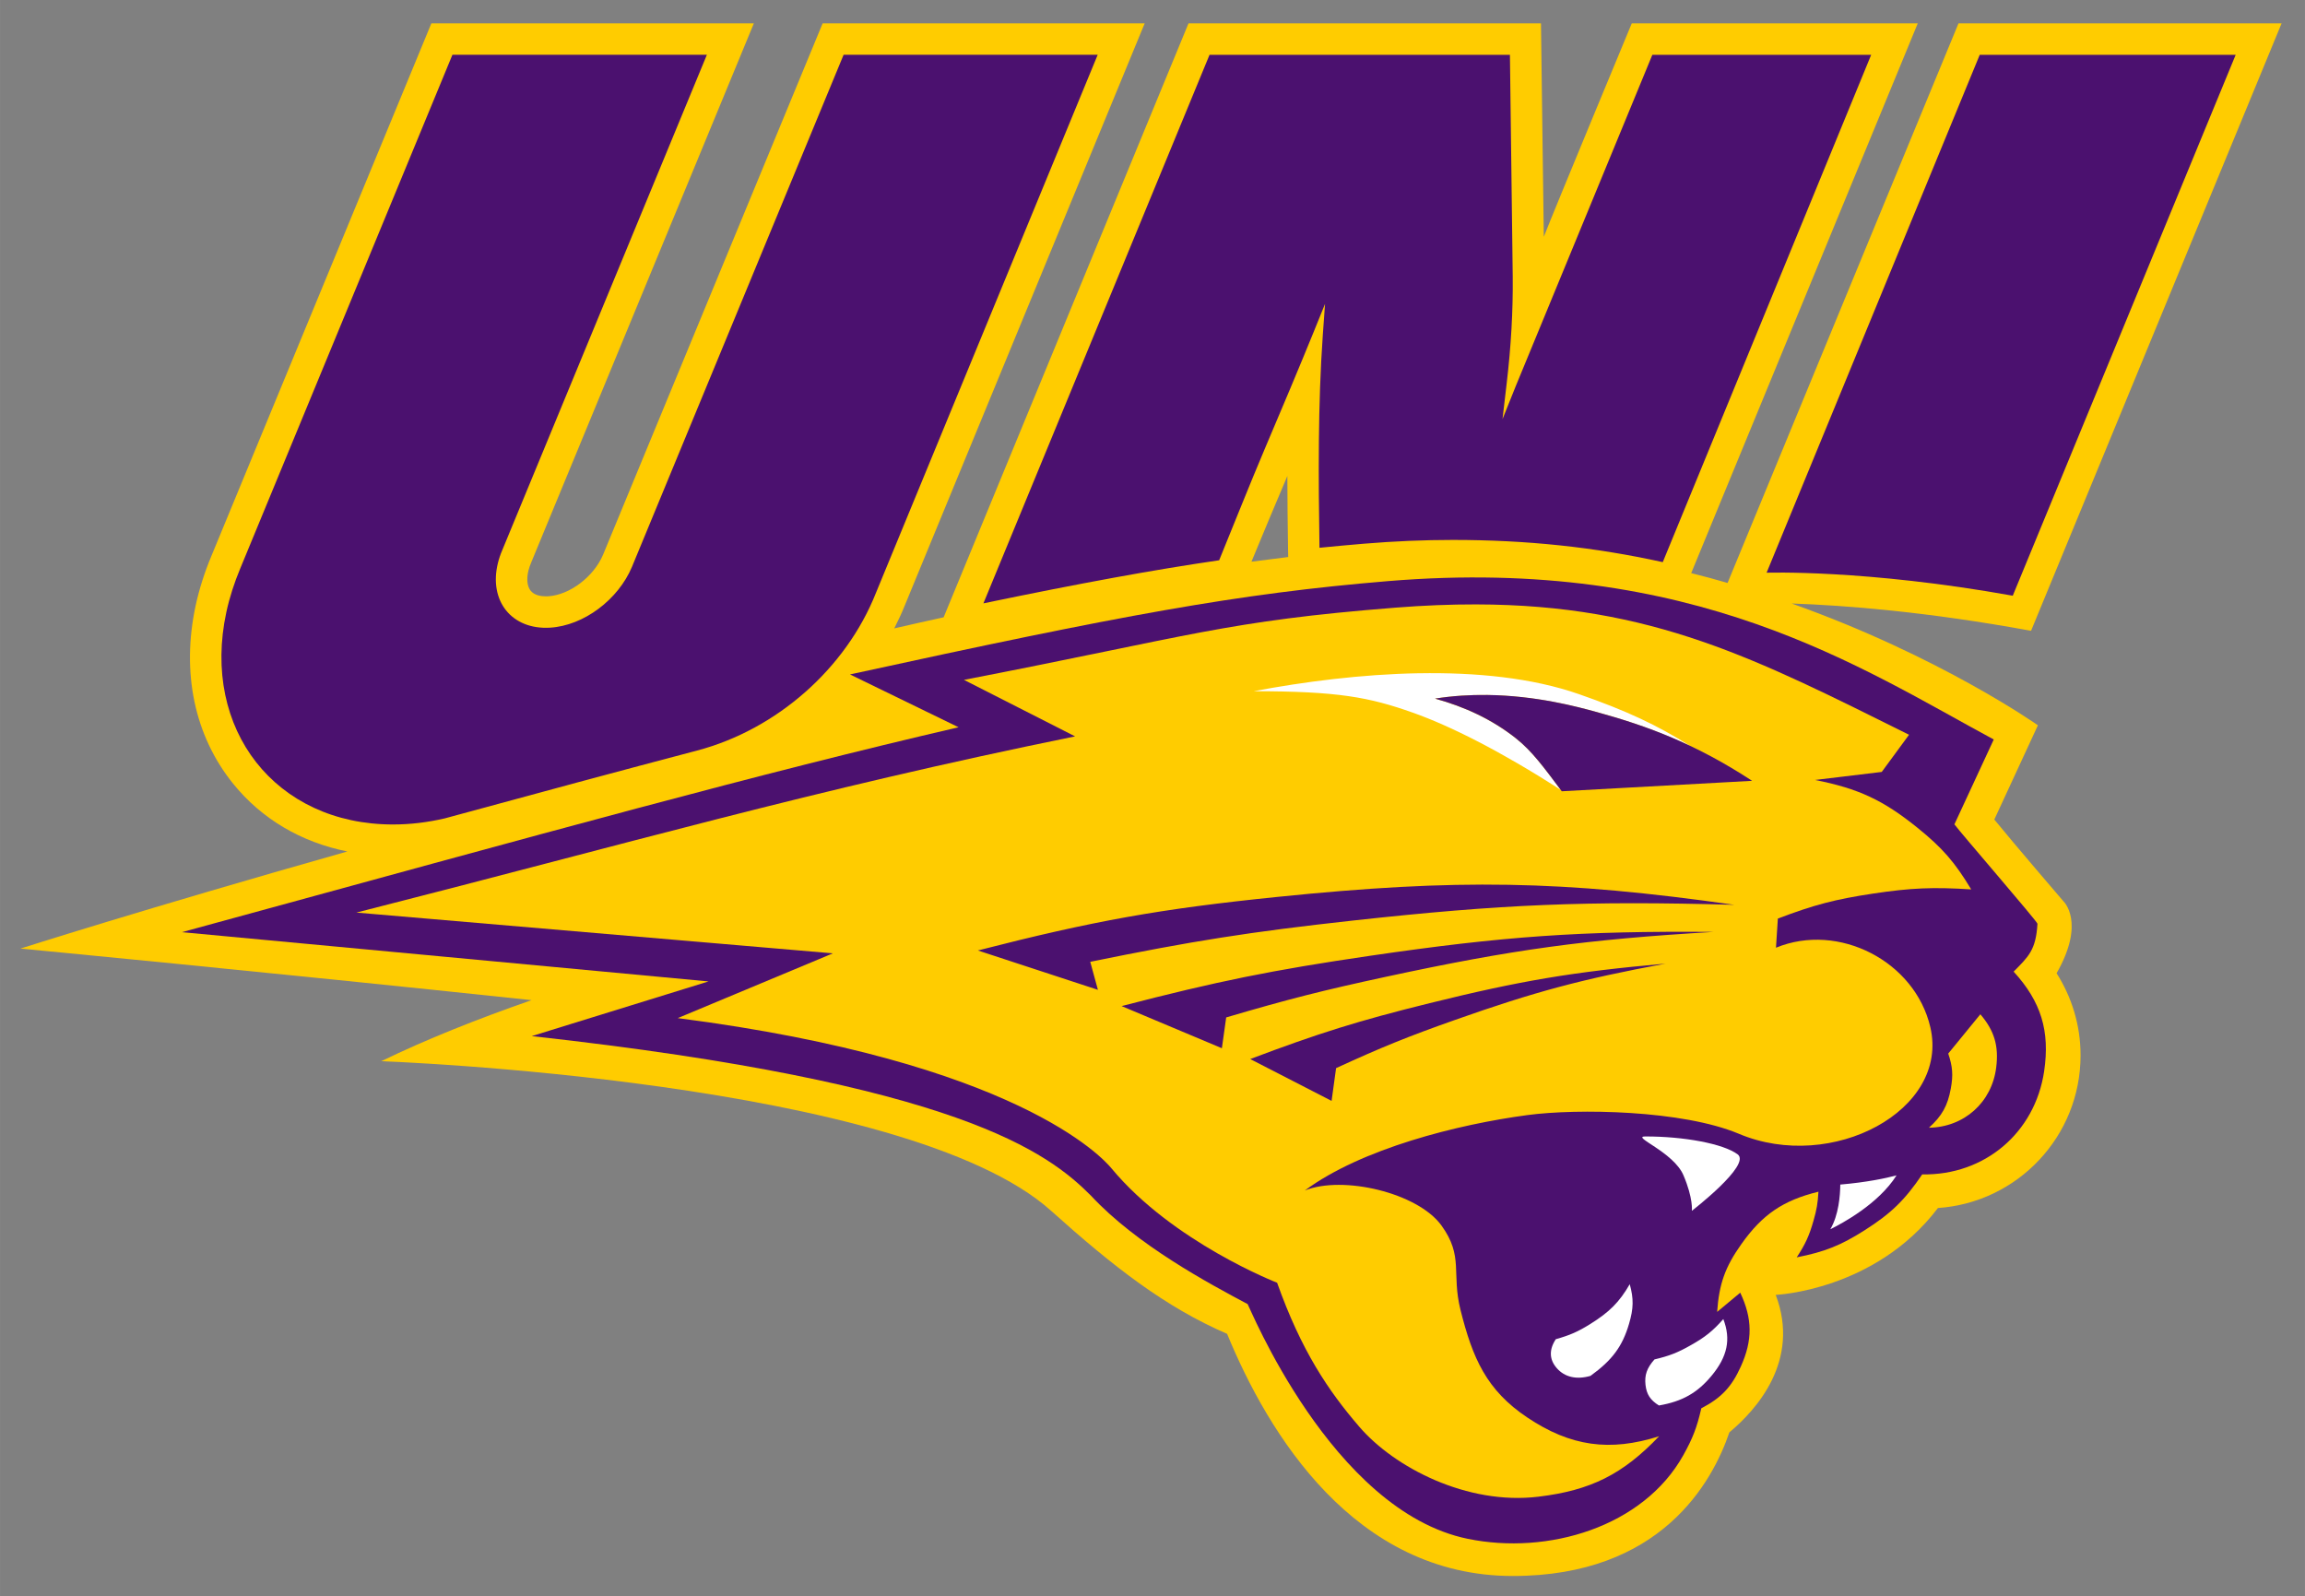 <?xml version="1.0" encoding="UTF-8" standalone="no"?>
<svg xmlns:rdf="http://www.w3.org/1999/02/22-rdf-syntax-ns#" xmlns="http://www.w3.org/2000/svg" xml:space="preserve" height="72.882" viewBox="0 0 105.228 72.882" width="105.23" version="1.1" xmlns:cc="http://creativecommons.org/ns#" xmlns:dc="http://purl.org/dc/elements/1.1/"><rect x="0" y="0" width="105.228" height="72.882" fill="#808080" stroke="none"/><g transform="matrix(1.25 0 0 -1.25 -598.02 440.67)"><g transform="translate(.742 .742)"><path d="m524.69 334.41c0.001-0.911 0.013-1.797 0.025-2.638l0.006-0.322c-0.445-0.053-0.893-0.11-1.342-0.17 0.425 1.031 0.869 2.088 1.311 3.13m28.346-15.535s-1.831 2.133-2.526 2.988l1.592 3.442s-3.572 2.523-8.993 4.448c1.957-0.067 4.938-0.3 8.743-0.997l9.15 22.185h-11.8l-8.434-20.437c-0.435 0.126-0.877 0.247-1.328 0.359l8.274 20.078h-10.445s-2.845-6.847-3.213-7.796l-0.103 7.796h-12.873l-8.943-21.692c-0.632-0.138-1.235-0.274-1.804-0.405 0.144 0.283 0.28 0.571 0.397 0.867l8.75 21.231h-11.762l-8.02-19.408c-0.34-0.805-1.22-1.471-2.006-1.517l-0.083-0.002c-0.18 0-0.423 0.037-0.559 0.209-0.124 0.16-0.152 0.428-0.076 0.736 0.025 0.098 0.058 0.195 0.105 0.304l8.127 19.678h-11.778l-8.04-19.467c-0.246-0.587-0.442-1.207-0.569-1.794-0.528-2.451-0.042-4.762 1.369-6.509 1.042-1.29 2.489-2.139 4.171-2.475-7.539-2.136-11.939-3.547-11.939-3.547s8.708-0.827 18.667-1.883c-1.984-0.69-3.85-1.433-5.49-2.23 0 0 19.132-0.676 24.464-5.463 2.292-2.058 4.172-3.517 6.428-4.494 1.495-3.633 4.646-8.844 10.436-8.844 5.396 0 7.281 3.406 7.908 5.245 0.984 0.821 2.607 2.618 1.693 5.022 0 0 3.631 0.15 5.924 3.172 2.909 0.199 5.21 2.616 5.21 5.576 0 1.105-0.324 2.131-0.876 2.998 1.071 1.868 0.252 2.626 0.252 2.626" fill="#fc0"/><path d="m552.33 312.67c-0.334-2.25-2.179-3.81-4.453-3.767-0.639-0.942-1.132-1.421-2.093-2.034-0.882-0.561-1.464-0.794-2.491-0.996 0.317 0.482 0.458 0.79 0.615 1.343 0.115 0.401 0.156 0.638 0.179 1.055-1.288-0.316-2.047-0.83-2.814-1.913-0.595-0.837-0.814-1.453-0.886-2.478l0.844 0.703c0.449-0.95 0.455-1.738 0.022-2.695-0.336-0.748-0.717-1.15-1.444-1.528-0.16-0.701-0.311-1.091-0.66-1.718-1.463-2.616-4.94-3.652-7.874-3.048-4.964 1.02-7.999 8.554-8.035 8.572-1.419 0.754-4.053 2.162-5.723 3.961-1.566 1.567-4.806 4.102-20.423 5.826l6.456 1.997-19.232 1.799c13.759 3.762 21.045 5.785 28.364 7.484l-3.965 1.929c9.93 2.167 14.176 2.954 19.647 3.408 11.199 0.93 17.293-3.18 22.126-5.784l-1.437-3.099c0.23-0.314 3.036-3.555 3.033-3.63-0.054-0.968-0.336-1.206-0.87-1.749 1.002-1.094 1.332-2.17 1.114-3.638" fill-rule="evenodd" fill="#4b116f"/><path d="m66.449 26.525c-1.152-0.002-2.371 0.045-3.674 0.148-7.779 0.615-9.282 1.282-19.701 3.297l5.074 2.58c-12.037 2.448-20.475 4.91-32.812 8.044l21.754 1.861-7.082 2.957c15.46 1.991 19.411 6.387 19.801 6.859 2.804 3.377 7.561 5.221 7.561 5.221 1.105 3.105 2.336 4.929 3.748 6.57 1.605 1.87 4.93 3.591 8.178 3.199 2.388-0.287 3.855-1.02 5.514-2.76-2.257 0.716-4.045 0.463-6.014-0.854-1.873-1.251-2.503-2.719-3.051-4.904-0.426-1.7 0.154-2.445-0.871-3.863-1.09-1.505-4.515-2.296-6.236-1.6 2.587-1.911 6.968-3.015 10.158-3.441 2.286-0.306 7.078-0.23 9.658 0.855 4.24 1.784 9.626-1.068 8.738-4.867-0.701-3.013-4.191-4.805-7.047-3.629l0.086-1.33c1.639-0.624 2.613-0.881 4.348-1.141 1.726-0.26 2.733-0.303 4.479-0.191-0.75-1.246-1.319-1.899-2.451-2.812-1.565-1.265-2.704-1.795-4.678-2.184l3.045-0.367 1.246-1.697c-6.947-3.451-11.705-5.937-19.77-5.951zm23.027 18.711-1.467 1.795c0.201 0.593 0.231 0.981 0.117 1.598-0.142 0.785-0.404 1.251-0.998 1.787 1.611-0.025 2.877-1.16 3.072-2.758 0.121-0.979-0.085-1.671-0.725-2.422z" fill-rule="evenodd" transform="matrix(.8 0 0 -.8 478.42 350.94)" fill="#fc0"/><path d="m63.832 29.668c-2.603 0.046-5.241 0.387-7.531 0.82 3.844 0 5.277 0.274 7.26 0.977 1.725 0.61 4.01 1.763 6.754 3.522-0.786-1.049-1.319-1.775-2.045-2.35-1.096-0.866-2.345-1.44-3.691-1.81 3.239-0.516 6.229 0.296 7.389 0.615 1.445 0.398 2.823 0.861 4.262 1.545-1.516-0.954-2.907-1.607-5.074-2.363-2.151-0.751-4.719-1.001-7.322-0.955zm10.352 21.146c-0.679 0 1.28 0.701 1.736 1.77 0.455 1.064 0.385 1.625 0.385 1.625s2.725-2.099 2.092-2.576c-0.649-0.489-2.469-0.822-4.213-0.818zm11.465 1.777c-0.48 0.129-1.36 0.317-2.568 0.42-0.004 0.495-0.073 1.392-0.455 2.039 0.51-0.249 2.198-1.148 3.023-2.459zm-12.18 4.968c-0.475 0.82-0.925 1.272-1.805 1.82-0.561 0.35-0.925 0.509-1.57 0.691-0.316 0.479-0.3 0.928 0.043 1.32 0.359 0.414 0.906 0.539 1.541 0.354 0.989-0.714 1.457-1.345 1.758-2.373 0.209-0.708 0.217-1.144 0.033-1.812zm4.273 1.592c-0.48 0.544-0.829 0.825-1.496 1.199-0.594 0.338-0.976 0.485-1.647 0.643-0.347 0.39-0.46 0.715-0.41 1.162 0.049 0.434 0.218 0.694 0.613 0.941 1.062-0.182 1.754-0.574 2.4-1.353 0.73-0.877 0.894-1.672 0.539-2.592z" transform="matrix(.8 0 0 -.8 478.42 350.94)" fill="#fff"/><path d="m19.721 1.434-9.688 23.455c-0.264 0.631-0.489 1.321-0.633 1.99-1.154 5.355 2.254 9.693 7.607 9.693 0.799 0 1.58-0.096 2.361-0.277 4.379-1.194 8.131-2.205 11.531-3.1 3.624-0.959 6.79-3.741 8.16-7.203l10.121-24.559h-11.6l-9.664 23.383c-0.627 1.488-2.192 2.68-3.742 2.772-1.741 0.102-2.805-1.218-2.375-2.955 0.049-0.198 0.115-0.393 0.197-0.582l9.342-22.617h-11.619zm34.564 0.002-10.322 25.041c4.522-0.938 7.766-1.529 10.762-1.967 0.685-1.671 1.375-3.418 2.092-5.109 0.794-1.87 1.541-3.636 2.219-5.305l0.523-1.291-0.1 1.389c-0.228 3.216-0.203 6.571-0.154 9.746 0.667-0.066 1.341-0.128 2.029-0.186 1.37-0.113 2.734-0.172 4.053-0.172 3.395 0 6.472 0.327 9.59 1.014l9.514-23.16h-9.99l-6.225 15.098-0.615 1.531 0.191-1.639c0.199-1.676 0.29-3.307 0.275-4.846l-0.128-10.144h-13.715zm35.162 0-9.73 23.643s4.495-0.16 11.238 1.049l10.176-24.691h-11.684zm-22.509 29.224c-0.754-0.009-1.548 0.037-2.357 0.166 1.346 0.37 2.595 0.944 3.689 1.81 0.743 0.589 1.281 1.332 2.096 2.42l8.69-0.477c-2.55-1.669-4.731-2.491-7.09-3.139-0.87-0.239-2.766-0.756-5.027-0.781zm1.002 8.666c-3.202-0.055-6.447 0.133-10.561 0.553-5.35 0.545-8.401 1.093-13.67 2.445l5.481 1.797-0.35-1.279c4.65-0.95 7.302-1.368 11.982-1.883 6.817-0.749 10.694-0.907 17.422-0.719-3.942-0.559-7.103-0.859-10.305-0.914zm9.354 2.15c-6.069-0.048-9.569 0.196-15.689 1.092-4.444 0.651-6.958 1.159-11.334 2.295l4.578 1.924 0.197-1.406c2.814-0.829 4.424-1.238 7.281-1.853 5.794-1.25 9.137-1.707 14.967-2.051zm-2.199 1.449c-4.206 0.374-6.609 0.776-10.762 1.805-3.241 0.8-5.058 1.368-8.19 2.551l3.715 1.91 0.205-1.496c2.065-0.948 3.264-1.436 5.41-2.193 3.666-1.296 5.817-1.871 9.621-2.576z" fill-rule="evenodd" transform="matrix(.8 0 0 -.8 478.42 350.94)" fill="#4b116f"/></g></g><script xmlns=""/></svg>